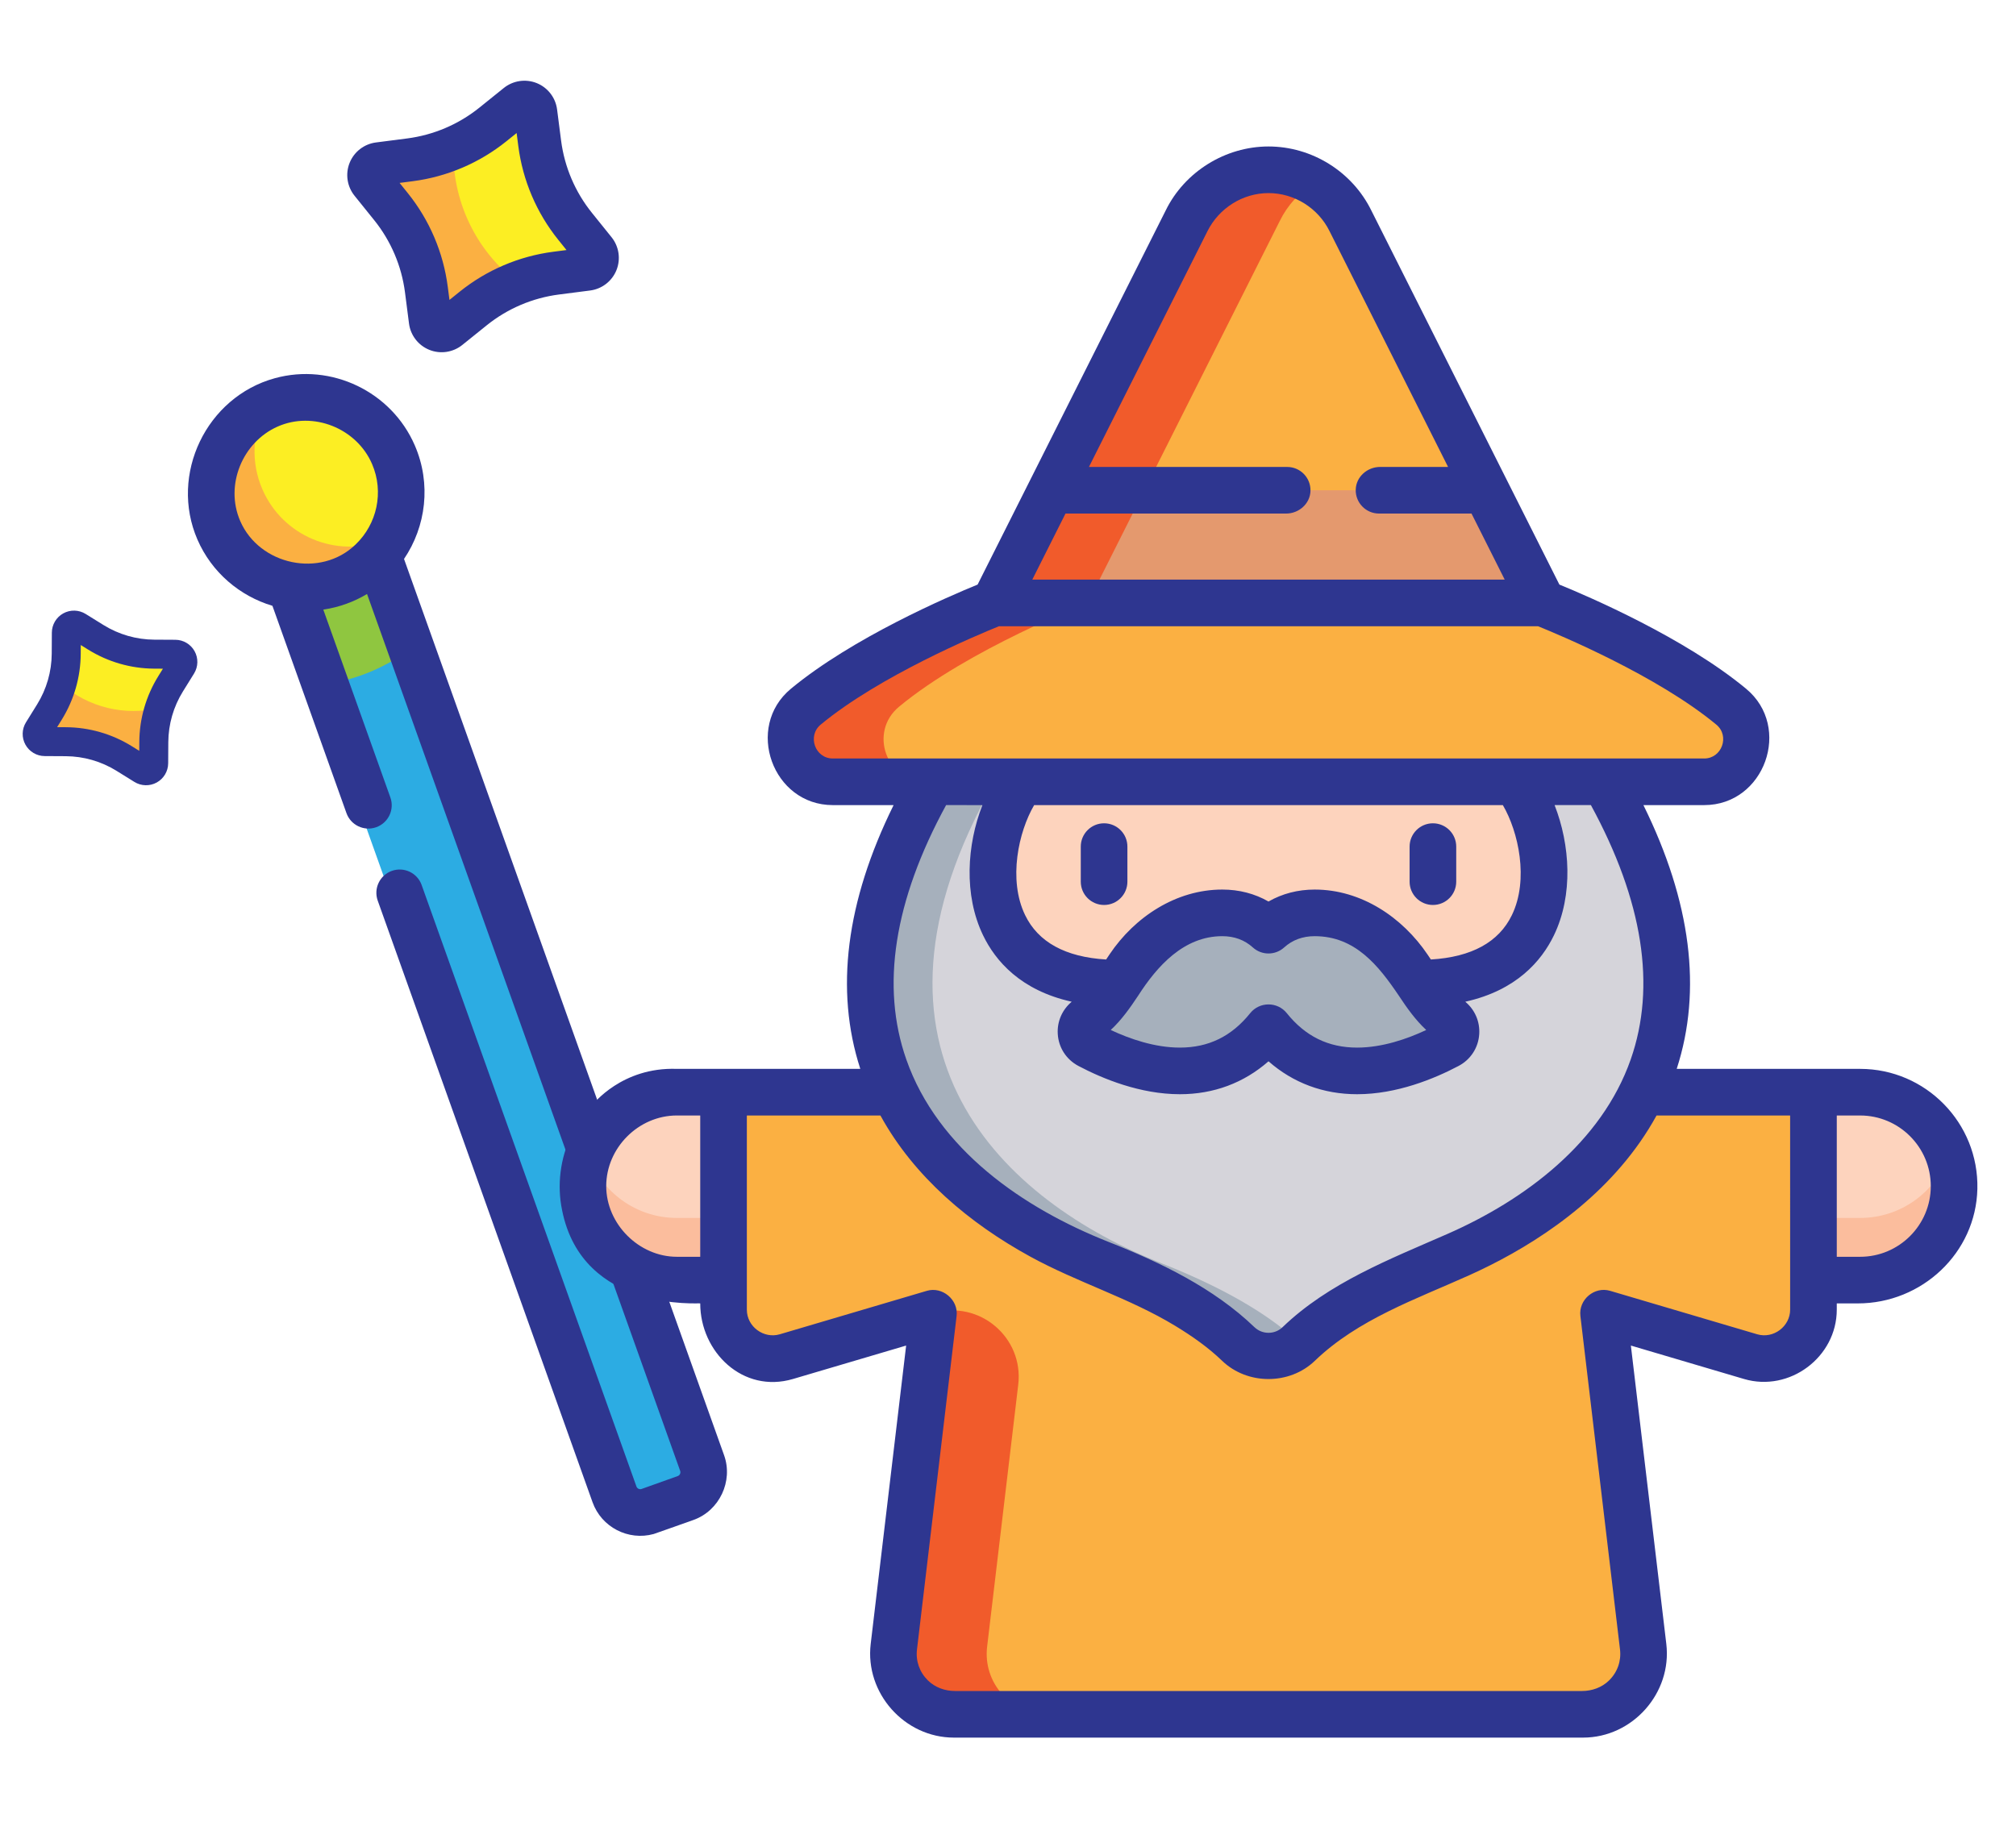 <?xml version="1.0" encoding="utf-8"?>
<!-- Generator: Adobe Illustrator 27.5.0, SVG Export Plug-In . SVG Version: 6.00 Build 0)  -->
<svg version="1.1" id="Layer_1" xmlns="http://www.w3.org/2000/svg" xmlns:xlink="http://www.w3.org/1999/xlink" x="0px" y="0px"
	 viewBox="0 0 764.661 691.205" style="enable-background:new 0 0 764.661 691.205;" xml:space="preserve">
<style type="text/css">
	.st0{fill:#2CACE3;}
	.st1{fill:#8FC640;}
	.st2{fill:#FCEE23;}
	.st3{fill:#FBB042;}
	.st4{fill:#2E3690;}
	.st5{fill:#FDD3BD;}
	.st6{fill:#FBBD9D;}
	.st7{fill:#F15B2B;}
	.st8{fill:#D5D4DA;}
	.st9{fill:#A6B0BC;}
	.st10{fill:#E4996E;}
</style>
<g>
	<g>
		<path class="st0" d="M263.228,557.153L129.637,182.968l-33.245,11.865l133.589,374.185
			c1.926,5.396,7.862,8.209,13.258,6.283c0.001-0,0.002-0.001,0.003-0.001
			l13.707-4.892c5.394-1.927,8.204-7.861,6.278-13.255L263.228,557.153z"/>
		<path class="st1" d="M129.638,182.968L96.394,194.832l23.276,65.202
			c4.08-0.375,8.172-1.098,12.234-2.214c3.229-0.887,6.429-2.016,9.517-3.351
			c4.016-1.745,7.863-3.855,11.493-6.305L129.638,182.968z"/>
		<path class="st2" d="M146.122,174.556c-7.921-18.285-29.169-26.691-47.454-18.769
			c-18.285,7.924-26.687,29.169-18.768,47.455
			c7.923,18.286,29.169,26.687,47.455,18.768
			C145.639,214.088,154.044,192.841,146.122,174.556z"/>
		<path class="st3" d="M99.518,185.625c-4.415-10.197-3.752-21.312,0.866-30.528
			c-0.571,0.214-1.144,0.443-1.711,0.69
			c-18.286,7.921-26.691,29.169-18.769,47.454
			c7.922,18.289,29.17,26.691,47.456,18.773
			c7.774-3.358,14.114-9.352,17.903-16.925
			c-17.887,6.695-38.067-1.741-45.745-19.463L99.518,185.625z"/>
		<path class="st4" d="M201.101,346.094l-47.856-134.029
			c8.33-12.309,10.417-28.477,4.084-43.095
			c-8.84-20.412-31.661-31.364-53.085-25.479
			c-25.949,7.129-40.07,36.485-29.365,61.198
			c5.416,12.501,16.079,21.446,28.451,25.154l0.001-0l28.076,78.641
			c1.643,4.599,6.702,6.996,11.301,5.354c4.6-1.646,6.999-6.703,5.353-11.301
			l-25.435-71.252c0.115-0.017,0.227-0.048,0.346-0.061
			c5.71-0.862,11.284-2.899,16.244-5.862L257.991,558.052
			c0.278,0.796-0.136,1.667-0.929,1.955l-13.701,4.891
			c-0.798,0.279-1.671-0.135-1.961-0.929L159.926,335.76
			c-1.639-4.598-6.695-6.996-11.293-5.357c-0.002,0.001-0.004,0.002-0.007,0.002
			c-4.598,1.639-6.996,6.695-5.357,11.293c0.001,0.003,0.002,0.005,0.003,0.008
			l81.476,228.216c3.397,9.517,13.579,14.711,23.176,12.074
			c0.462-0.127,15.081-5.328,15.085-5.329c9.865-3.507,15.154-14.714,11.636-24.561
			L229.919,426.818 M105.285,161.846c13.535-6.001,29.96,0.634,35.819,14.156
			c4.647,10.73,1.821,22.85-6.163,30.508c-0.038,0.035-0.071,0.072-0.109,0.107
			c-13.261,12.789-36.443,7.843-43.724-8.961
			C85.192,183.997,92.03,167.718,105.285,161.846z"/>
	</g>
	<g>
		<path class="st5" d="M705.542,414.366h-17.695l-18.044,35.647l18.044,35.647h17.695
			c19.69,0,35.648-15.963,35.648-35.647c0-19.684-15.959-35.648-35.648-35.648
			V414.366z"/>
		<path class="st6" d="M705.542,462.079h-17.695l-12.076-23.857l-5.968,11.79l18.044,35.647
			h17.695c19.69,0,35.648-15.963,35.648-35.647c0-4.136-0.71-8.096-2.004-11.79
			c-4.868,13.89-18.09,23.857-33.644,23.857H705.542z"/>
		<path class="st5" d="M256.746,414.366h17.7l18.039,35.647l-18.039,35.647h-17.7
			c-19.684,0-35.642-15.963-35.642-35.647c0-19.684,15.958-35.648,35.642-35.648
			V414.366z"/>
		<path class="st6" d="M274.446,462.079h-17.7c-15.554,0-28.772-9.966-33.639-23.857
			c-1.33,3.789-2.01,7.775-2.009,11.79c0,19.684,15.964,35.647,35.648,35.647
			h17.7l18.039-35.647l-5.968-11.79L274.446,462.079z"/>
		<path class="st3" d="M274.446,414.366v82.504c0,12.416,11.941,21.343,23.847,17.823
			l55.768-16.483l-15.022,126.538c-1.621,13.646,9.036,25.644,22.774,25.644h238.662
			c13.738,0,24.395-11.998,22.779-25.644l-15.028-126.538l55.769,16.483
			c11.911,3.519,23.852-5.407,23.852-17.823v-82.504H274.446z"/>
		<path class="st7" d="M374.41,624.749l11.803-99.416
			c2.133-17.963-14.802-32.254-32.146-27.122l-15.028,126.538
			c-1.621,13.646,9.036,25.644,22.779,25.644h35.371
			C383.446,650.393,372.789,638.395,374.41,624.749z"/>
		<path class="st8" d="M353.671,296.605c-58.833,102.764,3.924,159.242,63.543,182.777
			c27.786,10.971,43.561,21.937,52.481,30.522c6.385,6.177,16.519,6.177,22.904,0
			c8.921-8.585,24.695-19.551,52.481-30.522
			c59.619-23.533,122.375-80.013,63.538-182.777L481.144,262.675L353.671,296.605z"/>
		<path class="st9" d="M440.794,479.382c-59.619-23.533-122.375-80.013-63.543-182.777
			l115.683-30.789l-11.79-3.141l-127.473,33.93
			c-58.833,102.764,3.924,159.242,63.543,182.777
			c27.786,10.965,43.561,21.936,52.481,30.522c6.386,6.171,16.513,6.171,22.899,0
			l0.341-0.323C483.954,501.047,468.234,490.215,440.794,479.382L440.794,479.382z"/>
		<path class="st5" d="M387.6,296.605c-15.884,20.006-22.354,76.401,36.647,76.401h113.8
			c59.002,0,52.531-56.395,36.642-76.401l-93.544-33.93L387.6,296.605z"/>
		<path class="st10" d="M585.083,228.751l-103.939,21.181l-103.934-21.181l21.484-42.754
			l82.45-27.845l82.45,27.845L585.083,228.751z"/>
		<path class="st7" d="M412.581,228.746l21.484-42.749l64.764-21.871l-17.685-5.974
			l-82.45,27.845l-21.484,42.749l103.934,21.186l17.685-3.607L412.581,228.746z"/>
		<path class="st3" d="M646.421,296.605H315.867c-15.083,0-21.847-18.86-10.238-28.485
			c26.417-21.901,71.579-39.374,71.579-39.374h207.87
			c0,0,45.163,17.473,71.576,39.373c11.616,9.627,4.855,28.485-10.234,28.485V296.605z
			"/>
		<path class="st7" d="M341.006,268.119c26.413-21.899,71.576-39.373,71.576-39.373h-35.371
			c0,0-45.163,17.473-71.576,39.373c-11.616,9.627-4.851,28.485,10.238,28.485h35.371
			C336.155,296.604,329.39,277.745,341.006,268.119z"/>
		<path class="st3" d="M563.594,185.997H398.694l51.376-102.216
			c2.851-5.811,7.274-10.707,12.767-14.132c5.491-3.427,11.834-5.241,18.307-5.235
			c13.205,0,25.262,7.507,31.079,19.367L563.594,185.997z"/>
		<path class="st7" d="M498.208,69.65c0.203-0.129,0.414-0.239,0.621-0.358
			c-5.348-3.19-11.458-4.875-17.685-4.878c-6.474-0.005-12.819,1.81-18.312,5.236
			c-5.491,3.425-9.912,8.32-12.762,14.131l-51.376,102.216h35.371l51.376-102.216
			c2.851-5.811,7.274-10.707,12.767-14.132V69.65z"/>
		<path class="st9" d="M481.144,389.868c20.914,26.142,51.725,15.31,67.978,6.724
			c3.943-2.081,4.223-7.558,0.572-10.114c-9.318-6.517-14.743-20.79-22.435-27.961
			c-11.955-11.145-32.553-17.911-46.116-5.613
			c-13.564-12.297-34.155-5.532-46.112,5.613
			c-7.696,7.171-13.12,21.444-22.433,27.961
			c-3.651,2.556-3.372,8.033,0.572,10.114
			C429.418,405.178,460.23,416.009,481.144,389.868z"/>
		<path class="st4" d="M543.5,343.337c4.886,0,8.843-3.956,8.843-8.843v-13.299
			c0-4.887-3.957-8.843-8.843-8.843c-4.884,0-8.843,3.959-8.843,8.843l0,0v13.299
			C534.657,339.378,538.616,343.337,543.5,343.337z M418.776,343.337
			c4.884,0,8.843-3.959,8.843-8.843v-13.299c0-4.884-3.959-8.843-8.843-8.843l0,0
			c-4.882-0.002-8.841,3.954-8.843,8.836c0,0.002,0,0.005,0,0.007v13.299
			C409.933,339.382,413.889,343.337,418.776,343.337z"/>
		<path class="st4" d="M224.73,419.123c-0.004,0.002-0.003,0.003-0.007,0.006
			c-3.278,3.397-5.994,7.294-8.046,11.546c-4.154,8.884-5.475,18.846-3.477,28.481
			c7.791,39.003,52.394,35.053,52.394,35.347c0,18.395,16.161,34.298,35.2,28.671
			l42.84-12.661c0.029-0.009,0.057,0.015,0.054,0.045l-13.436,113.151
			c-2.217,18.63,12.808,35.528,31.557,35.528h238.657
			c18.754,0,33.767-16.917,31.563-35.528l-13.437-113.151
			c-0.004-0.03,0.025-0.054,0.054-0.045l42.836,12.661
			c17.303,5.117,35.201-8.309,35.201-26.303v-2.326
			c0-0.023,0.019-0.042,0.042-0.042h7.934c24.314,0,44.794-19.141,45.353-43.448
			c0.574-25.003-19.597-45.532-44.473-45.532h-69.511
			c-0.028,0-0.048-0.027-0.039-0.054c9.664-29.828,5.416-63.387-12.62-99.959
			c-0.014-0.028,0.006-0.06,0.037-0.06h23.007
			c22.88,0,33.487-29.55,15.885-44.136c-23.383-19.381-59.803-35.032-70.811-39.524
			c-0.009-0.004-0.016-0.01-0.02-0.019L520.152,79.889
			c-7.238-14.77-22.553-24.318-39.013-24.318c-16.35,0-31.783,9.562-38.976,24.24
			l-71.354,141.959c-0.004,0.009-0.011,0.015-0.02,0.019
			c-11.009,4.492-47.429,20.143-70.806,39.524
			c-17.584,14.573-6.95,44.136,15.879,44.136l23.013,0
			c0.031,0,0.051,0.033,0.037,0.06c-18.036,36.573-22.284,70.132-12.621,99.959
			c0.009,0.027-0.011,0.054-0.039,0.054h-69.514
			C235.819,404.764,224.945,419.013,224.73,419.123z M732.338,450.013
			c0,14.779-12.02,26.804-26.799,26.804h-8.815c-0.023,0-0.042-0.019-0.042-0.042
			v-53.521c0-0.023,0.019-0.042,0.042-0.042h8.814
			c14.78-0.004,26.799,12.021,26.799,26.799L732.338,450.013z M678.996,496.87
			c0,6.388-6.37,11.16-12.5,9.345c0,0-55.644-16.448-55.774-16.483
			c-5.978-1.769-12.02,3.352-11.288,9.52l15.028,126.543
			c0.524,4.397-0.968,8.632-4.181,11.779c-2.701,2.646-6.423,3.976-10.204,3.976
			c-27.97,0-209.889,0-237.882,0c-3.785,0-7.51-1.334-10.213-3.984
			c-3.211-3.148-4.694-7.379-4.175-11.772l15.028-126.54
			c0.727-6.125-5.393-11.264-11.288-9.524l-55.768,16.483
			c-6.057,1.792-12.505-2.845-12.505-9.339v-73.62
			c0-0.023,0.019-0.042,0.042-0.042h50.623l0.083,0.139
			c12.739,23.193,33.742,40.764,56.687,53.355
			c17.915,9.838,37.655,15.728,55.179,26.387
			c6.274,3.818,12.362,8.082,17.663,13.185c9.594,9.234,25.593,9.212,35.163,0
			c16.414-15.793,38.369-23.355,58.726-32.534
			c20.094-9.059,46.894-25.004,64.695-50.569c2.23-3.206,4.293-6.526,6.178-9.946
			c0.007-0.013,0.021-0.021,0.036-0.021h50.6c0.023,0,0.042,0.018,0.042,0.041
			c0.005,1.967,0.005,73.603,0.005,73.621V496.87z M458.001,87.673
			c4.377-8.705,13.356-14.416,23.139-14.416c9.759,0,18.841,5.659,23.175,14.499
			l44.902,89.338c0.014,0.028-0.006,0.061-0.037,0.061h-25.71
			c-4.864,0-9.124,3.747-9.249,8.609c-0.129,4.99,3.878,9.076,8.84,9.076h35.05
			c0.016,0,0.03,0.009,0.037,0.023l12.553,24.98
			c0.014,0.028-0.006,0.061-0.037,0.061H391.61c-0.031,0-0.051-0.033-0.037-0.061
			l12.555-24.98c0.007-0.014,0.022-0.023,0.037-0.023h83.644
			c4.864,0,9.124-3.747,9.249-8.609c0.129-4.99-3.878-9.076-8.84-9.076l0,0h-75.122
			c-0.031,0-0.054-0.028-0.04-0.055c1.263-2.509,44.914-89.363,44.945-89.426
			L458.001,87.673z M309.129,282.967c-0.962-2.685-0.428-5.909,2.138-8.041
			c22.348-18.523,59.698-34.132,67.626-37.33
			c0.005-0.002,0.01-0.003,0.015-0.003h204.463c0.005,0,0.01,0.001,0.015,0.003
			c7.923,3.198,45.236,18.775,67.622,37.335
			c5.185,4.296,2.072,12.836-4.598,12.836H315.864
			c-3.357-0.005-5.78-2.134-6.732-4.799L309.129,282.967z M573.464,347.169
			c-4.953,10.265-15.275,15.925-30.713,16.855
			c-0.015,0.001-0.03-0.006-0.038-0.019c-0.392-0.592-0.788-1.189-1.189-1.775
			c-9.597-14.24-25.219-24.736-42.87-24.736c-6.361,0-12.3,1.548-17.495,4.524
			c-0.012,0.007-0.027,0.007-0.04,0c-5.2-2.977-11.134-4.526-17.501-4.526
			c-17.497,0-33.178,10.335-42.74,24.544c-0.436,0.656-0.879,1.313-1.312,1.969
			c-0.008,0.013-0.023,0.02-0.038,0.019
			c-15.439-0.93-25.76-6.59-30.717-16.855
			c-6.508-13.48-2.457-31.652,3.427-41.7c0.008-0.013,0.022-0.021,0.037-0.021
			h177.723c0.015,0,0.029,0.008,0.037,0.021
			C575.919,315.518,579.976,333.689,573.464,347.169z M431.615,377.884
			c0.019-0.027,0.037-0.059,0.055-0.087c7.217-11.248,17.321-22.619,31.949-22.619
			c4.555,0,8.451,1.442,11.578,4.274c3.369,3.058,8.509,3.058,11.878,0
			c3.128-2.832,7.023-4.274,11.578-4.274c15.356,0,24.194,11.123,31.959,22.633
			c0.014,0.024,0.032,0.051,0.055,0.083c2.932,4.437,6.202,9.071,10.257,12.836
			c0.022,0.02,0.017,0.055-0.01,0.067c-7.224,3.385-16.669,6.657-26.169,6.657
			c-10.892,0-19.618-4.274-26.667-13.063c-3.551-4.428-10.332-4.428-13.884-0.001
			c-7.05,8.789-15.776,13.063-26.669,13.063c-9.5,0-18.95-3.273-26.174-6.657
			c-0.027-0.013-0.031-0.047-0.01-0.067c4.06-3.765,7.325-8.399,10.271-12.845
			V377.884z M372.567,305.448c0.029,0,0.049,0.029,0.039,0.056
			c-5.845,14.942-7.14,33.994,0.275,49.357
			c4.686,9.704,14.219,20.864,33.547,25.166c0.033,0.007,0.044,0.048,0.018,0.07
			c-3.582,3.025-5.537,7.481-5.24,12.211c0.318,5.158,3.247,9.681,7.825,12.099
			c9.267,4.897,23.465,10.732,38.502,10.732c12.796,0,24.24-4.275,33.58-12.467
			c0.015-0.013,0.038-0.013,0.053,0c9.34,8.191,20.784,12.467,33.58,12.467
			c15.033,0,29.236-5.836,38.498-10.732c4.578-2.417,7.508-6.941,7.825-12.099
			c0.298-4.73-1.654-9.187-5.234-12.212c-0.026-0.022-0.015-0.062,0.018-0.069
			c19.326-4.301,28.854-15.461,33.542-25.167
			c7.419-15.362,6.119-34.415,0.274-49.357c-0.011-0.027,0.009-0.056,0.039-0.056
			h13.69c0.016,0,0.03,0.009,0.037,0.022
			c19.748,36.284,24.823,68.727,15.079,96.503
			c-11.043,31.488-40.045,53.255-69.59,66.214
			c-21.885,9.602-44.951,18.492-62.465,35.347c-2.952,2.841-7.687,2.838-10.64,0
			c-15.478-14.885-35.615-24.571-55.386-32.381
			c-32.313-12.771-64.705-35.059-76.669-69.181
			c-9.749-27.776-4.672-60.219,15.079-96.502c0.007-0.014,0.022-0.022,0.037-0.022
			L372.567,305.448z M265.594,423.25v53.524c0,0.023-0.019,0.042-0.042,0.042h-8.815
			c-14.365,0-26.799-12.426-26.799-26.804c0-14.549,12.269-26.805,26.799-26.805
			l8.815,0.001C265.575,423.209,265.594,423.227,265.594,423.25z"/>
	</g>
	<g>
		<g>
			<path class="st2" d="M142.878,69.914l6.847,7.837
				c7.301,9.07,12.556,21.4,14.041,32.947l0.306,8.947
				c0.43,3.336,4.347,4.912,6.968,2.804l7.43-5.835
				c4.533-3.649,9.779-6.727,15.265-8.913c0.731-0.291,2.708-0.439,2.708-0.439
				c4.67-1.792,9.558-3.032,14.566-3.677l11.786-1.516
				c3.336-0.43,4.912-4.347,2.804-6.968l-7.451-9.256
				c-7.301-9.07-11.951-19.981-13.436-31.528l-1.516-11.786
				c-0.43-3.336-4.347-4.912-6.968-2.804l-9.256,7.451
				c-4.574,3.682-9.616,6.689-14.972,8.957c0,0-0.307,0.293-0.482,0.366
				c-5.109,2.109-10.642,3.721-16.177,4.433l-9.658,2.011
				C142.345,63.376,140.769,67.294,142.878,69.914z"/>
			<path class="st3" d="M196.443,107.263c-6.103,2.356-11.826,5.626-16.958,9.758
				l-9.267,7.452c-2.617,2.103-6.525,0.531-6.956-2.799l-1.524-11.794
				c-1.48-11.546-6.129-22.456-13.433-31.521l-7.452-9.267
				c-2.103-2.617-0.531-6.525,2.799-6.956l11.794-1.524
				c5.718-0.726,11.283-2.243,16.552-4.477
				c-0.629,19.837,8.443,39.047,24.445,51.126L196.443,107.263z"/>
		</g>
		<path class="st4" d="M175.346,130.876l9.256-7.451
			c7.897-6.357,17.387-10.401,27.441-11.694l11.785-1.516
			c4.477-0.575,8.306-3.535,9.991-7.723c1.685-4.188,0.973-8.974-1.857-12.49
			l-7.452-9.257c-6.356-7.896-10.4-17.385-11.694-27.44l-1.517-11.787
			c-0.575-4.478-3.534-8.306-7.722-9.991s-8.973-0.973-12.49,1.857l-9.256,7.451
			c-7.897,6.357-17.387,10.401-27.441,11.694l-11.785,1.517
			c-4.477,0.575-8.306,3.535-9.991,7.723c-1.685,4.188-0.974,8.973,1.857,12.49
			l7.452,9.257c6.356,7.896,10.4,17.385,11.694,27.44l1.517,11.787
			c0.575,4.478,3.534,8.306,7.722,9.991S171.829,133.706,175.346,130.876z
			 M170.479,113.787l-0.633-4.918c-1.68-13.051-6.928-25.366-15.178-35.614
			l-3.108-3.862l4.917-0.633c13.049-1.679,25.364-6.926,35.615-15.177l3.863-3.109
			l0.633,4.918c1.68,13.051,6.928,25.366,15.178,35.614l3.107,3.862l-4.917,0.633
			c-13.049,1.679-25.364,6.926-35.615,15.177L170.479,113.787z"/>
	</g>
	<g>
		<g>
			<path class="st2" d="M18.247,280.626l6.989-0.242c7.824,0.044,16.479,2.538,23.126,6.663
				l4.792,3.637c1.921,1.192,4.404-0.181,4.418-2.441l0.112-6.347
				c0.022-3.91,0.644-7.95,1.833-11.736c0.158-0.505,0.92-1.598,0.92-1.598
				c1.048-3.194,2.476-6.267,4.264-9.15l4.211-6.785
				c1.192-1.921-0.181-4.404-2.441-4.418l-7.985-0.045
				c-7.824-0.044-15.483-2.251-22.13-6.376l-6.785-4.211
				c-1.921-1.192-4.404,0.181-4.418,2.441l-0.045,7.985
				c-0.022,3.946-0.595,7.849-1.686,11.602c0,0,0.022,0.284-0.014,0.406
				c-1.069,3.557-2.577,7.124-4.554,10.31l-3.05,5.886
				C14.614,278.129,15.987,280.613,18.247,280.626z"/>
			<path class="st3" d="M60.437,268.561c-1.362,4.18-2.086,8.55-2.11,12.977
				l-0.049,7.991c-0.015,2.256-2.492,3.625-4.41,2.437l-6.792-4.21
				c-6.644-4.128-14.302-6.335-22.125-6.375l-7.991-0.049
				c-2.256-0.015-3.625-2.492-2.437-4.41l4.21-6.792
				c2.048-3.288,3.619-6.831,4.69-10.525
				c10.07,8.745,23.929,12.168,37.013,8.955L60.437,268.561z"/>
		</g>
		<path class="st4" d="M63.79,289.574l0.045-7.985c0.039-6.812,1.958-13.473,5.55-19.261
			l4.21-6.784c1.6-2.577,1.682-5.828,0.215-8.483
			c-1.467-2.655-4.263-4.315-7.296-4.332l-7.986-0.044
			c-6.811-0.038-13.472-1.957-19.261-5.549l-6.786-4.211
			c-2.577-1.6-5.827-1.683-8.482-0.215c-2.655,1.467-4.314,4.263-4.332,7.296
			l-0.045,7.985c-0.039,6.812-1.958,13.473-5.55,19.261l-4.21,6.784
			c-1.6,2.577-1.682,5.828-0.215,8.483c1.467,2.655,4.262,4.315,7.296,4.332
			l7.986,0.044c6.811,0.038,13.472,1.957,19.261,5.549l6.786,4.211
			c2.577,1.6,5.827,1.683,8.482,0.215
			C62.113,295.403,63.772,292.608,63.79,289.574z M52.82,284.86l-2.831-1.757
			c-7.513-4.662-16.157-7.153-24.998-7.202l-3.332-0.019l1.756-2.831
			c4.662-7.512,7.153-16.156,7.203-24.998l0.019-3.332l2.831,1.757
			c7.513,4.662,16.157,7.153,24.998,7.202l3.331,0.019l-1.756,2.831
			c-4.662,7.512-7.153,16.156-7.203,24.998L52.82,284.86z"/>
	</g>
</g>
</svg>

